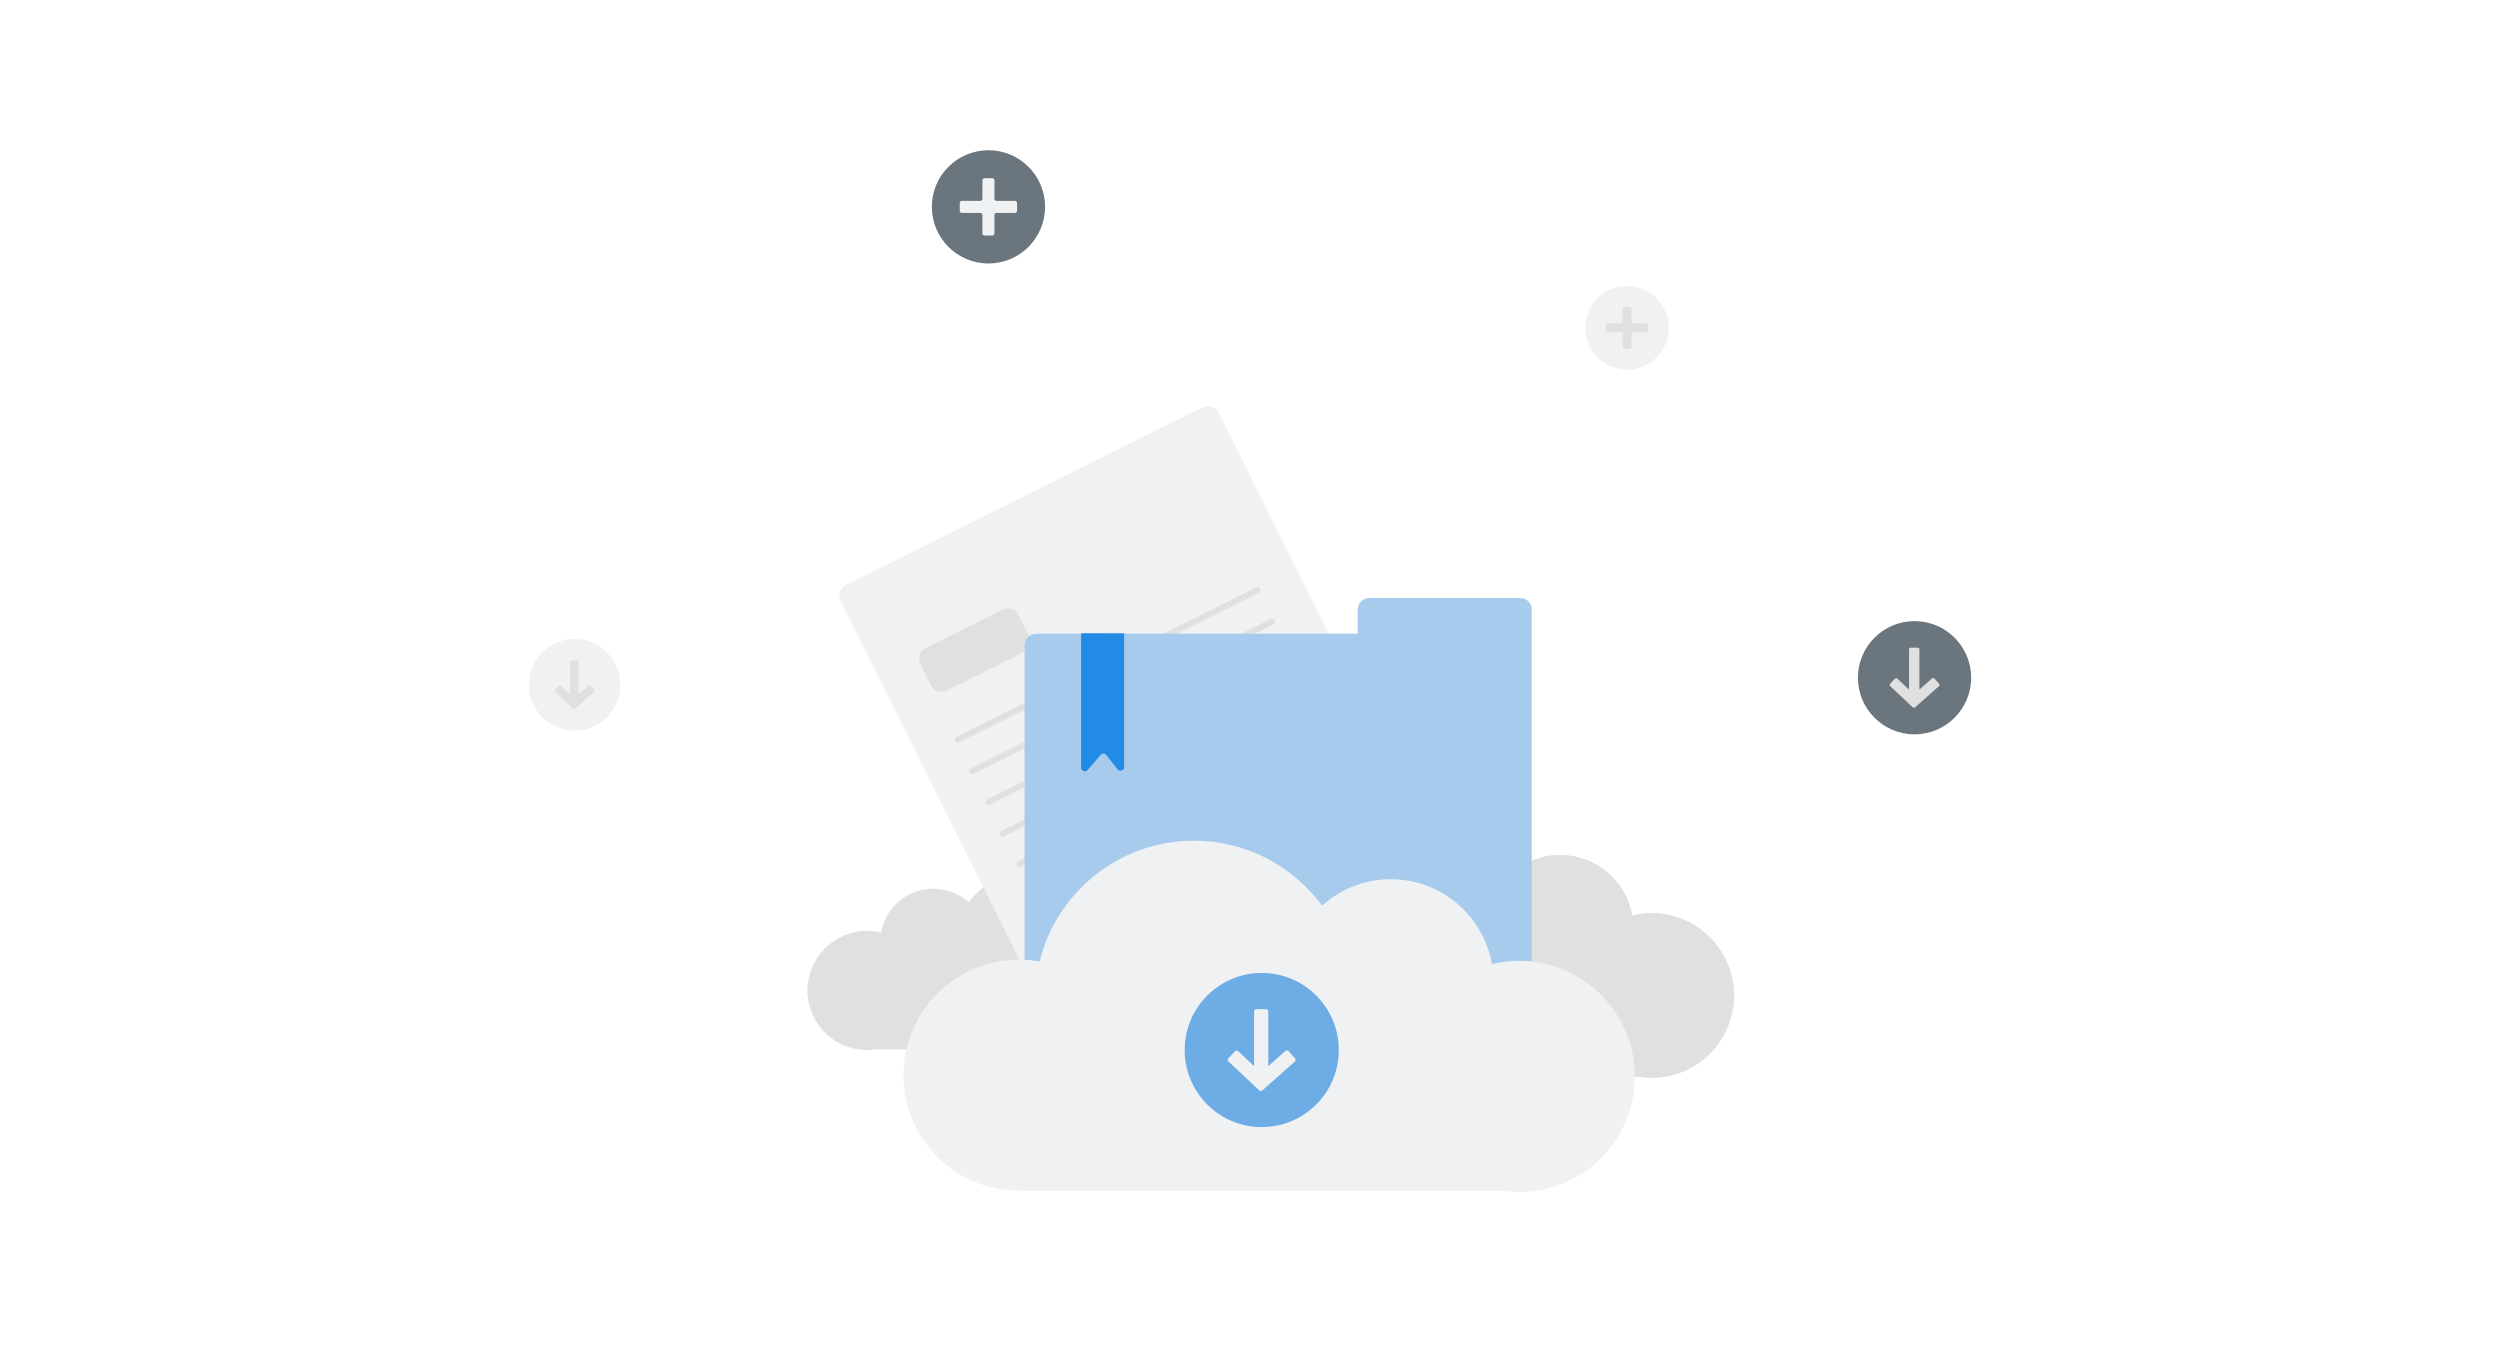 <svg width="416" height="224" viewBox="0 0 416 224" fill="none" xmlns="http://www.w3.org/2000/svg"><rect width="416" height="224" fill="white"></rect><path d="M288.552 165.656C288.552 173.222 282.417 179.367 274.841 179.367C274.16 179.367 273.489 179.318 272.838 179.219H215.487C207.921 179.219 201.775 173.084 201.775 165.508C201.775 157.932 207.911 151.796 215.487 151.796C216.325 151.796 217.134 151.865 217.933 152.013C219.955 143.787 227.393 137.681 236.241 137.681C242.486 137.681 248.019 140.719 251.452 145.385C253.613 143.431 256.473 142.248 259.61 142.248C265.618 142.248 270.609 146.598 271.605 152.319C272.641 152.063 273.726 151.935 274.851 151.935C282.417 151.935 288.562 158.07 288.562 165.646L288.552 165.656Z" fill="#E0E0E0"></path><path d="M134.353 164.807C134.353 170.282 138.792 174.721 144.266 174.721C144.76 174.721 145.243 174.682 145.717 174.613H187.216C192.691 174.613 197.13 170.174 197.13 164.699C197.13 159.224 192.691 154.785 187.216 154.785C186.614 154.785 186.022 154.835 185.45 154.943C183.98 148.985 178.604 144.576 172.202 144.576C167.684 144.576 163.68 146.775 161.204 150.149C159.645 148.738 157.573 147.88 155.305 147.88C150.954 147.88 147.344 151.027 146.624 155.17C145.874 154.983 145.085 154.894 144.276 154.894C138.802 154.894 134.363 159.333 134.363 164.807H134.353Z" fill="#E0E0E0"></path><path d="M202.782 68.65C202.298 67.673 201.114 67.278 200.138 67.762L197.435 69.113L189.622 73L140.754 97.355C140.291 97.592 139.926 97.996 139.768 98.499C139.6 98.993 139.64 99.535 139.877 100.008L176.976 174.465C177.213 174.928 177.618 175.293 178.111 175.451C178.604 175.619 179.147 175.579 179.62 175.343L239.003 145.75C239.467 145.513 239.832 145.108 239.99 144.615C240.158 144.122 240.118 143.579 239.881 143.106L208.641 80.418L208.473 80.497C208.473 80.221 208.404 79.934 208.276 79.688L202.772 68.65H202.782Z" fill="#EFF1F3"></path><path d="M159.398 123.042L209.282 98.184" stroke="#E0E0E0" stroke-linecap="round" stroke-linejoin="round"></path><path d="M161.795 128.309L211.679 103.451" stroke="#E0E0E0" stroke-linecap="round" stroke-linejoin="round"></path><path d="M164.478 133.459L214.362 108.6" stroke="#E0E0E0" stroke-linecap="round" stroke-linejoin="round"></path><path d="M166.875 138.726L216.759 113.868" stroke="#E0E0E0" stroke-linecap="round" stroke-linejoin="round"></path><path d="M169.637 143.816L219.521 118.958" stroke="#E0E0E0" stroke-linecap="round" stroke-linejoin="round"></path><path d="M172.034 149.094L221.918 124.235" stroke="#E0E0E0" stroke-linecap="round" stroke-linejoin="round"></path><path d="M174.658 154.262L224.542 129.404" stroke="#E0E0E0" stroke-linecap="round" stroke-linejoin="round"></path><path d="M177.055 159.53L226.939 134.672" stroke="#E0E0E0" stroke-linecap="round" stroke-linejoin="round"></path><path d="M170.337 108.521L157.543 114.894C156.567 115.387 155.383 114.983 154.89 114.016L153.134 110.484C152.651 109.508 153.045 108.324 154.022 107.831L166.826 101.459C167.802 100.965 168.986 101.37 169.469 102.337L171.225 105.868C171.718 106.845 171.314 108.028 170.337 108.521Z" fill="#E0E0E0"></path><path d="M254.895 101.429C254.895 100.926 254.698 100.443 254.333 100.078C253.978 99.722 253.494 99.515 252.981 99.515H227.837C227.334 99.515 226.851 99.713 226.486 100.078C226.13 100.433 225.923 100.916 225.923 101.429V105.454H172.409C171.906 105.454 171.423 105.651 171.058 106.016C170.703 106.371 170.495 106.854 170.495 107.367V164.028C170.495 164.531 170.693 165.015 171.058 165.38C171.413 165.735 171.896 165.942 172.409 165.942H252.962C253.465 165.942 253.948 165.745 254.313 165.38C254.668 165.025 254.875 164.541 254.875 164.028V101.439L254.895 101.429Z" fill="#A6CBED"></path><path d="M183.605 158.11C185.815 158.11 187.6 156.324 187.6 154.115C187.6 151.905 185.815 150.12 183.605 150.12C181.396 150.12 179.61 151.905 179.61 154.115C179.61 156.324 181.396 158.11 183.605 158.11Z" fill="#228BE6"></path><path d="M183.615 105.375H179.896V127.727C179.896 127.856 179.935 127.984 180.004 128.083C180.073 128.191 180.182 128.27 180.3 128.309C180.419 128.349 180.547 128.359 180.675 128.329C180.803 128.3 180.912 128.221 180.991 128.122L183.141 125.616C183.2 125.547 183.269 125.498 183.348 125.459C183.427 125.419 183.516 125.399 183.605 125.399C183.704 125.399 183.792 125.419 183.881 125.459C183.97 125.498 184.039 125.557 184.098 125.636L185.943 127.994C186.022 128.102 186.13 128.171 186.258 128.211C186.387 128.25 186.515 128.25 186.643 128.211C186.771 128.171 186.87 128.092 186.949 127.984C187.028 127.875 187.067 127.747 187.057 127.619V105.385H183.595L183.615 105.375Z" fill="#228BE6"></path><path d="M272.03 179.121C272.03 189.735 263.418 198.346 252.804 198.346C251.847 198.346 250.91 198.277 250.002 198.139H169.569C158.954 198.139 150.343 189.537 150.343 178.914C150.343 168.29 158.954 159.688 169.569 159.688C170.742 159.688 171.887 159.787 172.991 159.994C175.832 148.452 186.249 139.89 198.668 139.89C207.428 139.89 215.181 144.142 219.995 150.701C223.023 147.969 227.038 146.302 231.428 146.302C239.852 146.302 246.856 152.408 248.257 160.428C249.716 160.073 251.236 159.885 252.804 159.885C263.418 159.885 272.03 168.487 272.03 179.111V179.121Z" fill="#EFF1F3"></path><path d="M209.953 187.545C217.035 187.545 222.777 181.804 222.777 174.721C222.777 167.639 217.035 161.898 209.953 161.898C202.871 161.898 197.129 167.639 197.129 174.721C197.129 181.804 202.871 187.545 209.953 187.545Z" fill="#6EACE5"></path><path d="M215.457 176.645L210.061 181.439C209.913 181.577 209.677 181.567 209.529 181.439L204.429 176.635C204.271 176.487 204.261 176.24 204.409 176.082L205.484 174.938C205.632 174.78 205.879 174.771 206.037 174.918L208.68 177.414V168.309C208.68 168.092 208.858 167.915 209.075 167.915H210.643C210.86 167.915 211.038 168.092 211.038 168.309V177.414L213.879 174.889C214.037 174.741 214.293 174.761 214.431 174.918L215.477 176.092C215.625 176.25 215.605 176.497 215.447 176.645H215.457Z" fill="#EFF1F3"></path><path d="M95.615 121.562C99.821 121.562 103.231 118.153 103.231 113.947C103.231 109.741 99.821 106.332 95.615 106.332C91.409 106.332 88 109.741 88 113.947C88 118.153 91.409 121.562 95.615 121.562Z" fill="#EFF1F3"></path><path d="M98.88 115.081L95.675 117.932C95.586 118.011 95.448 118.011 95.359 117.932L92.331 115.081C92.242 114.992 92.232 114.845 92.331 114.756L92.972 114.075C93.061 113.986 93.209 113.976 93.297 114.075L94.866 115.555V110.149C94.866 110.021 94.974 109.912 95.103 109.912H96.04C96.168 109.912 96.276 110.021 96.276 110.149V115.555L97.963 114.055C98.062 113.967 98.21 113.976 98.289 114.075L98.91 114.775C98.999 114.874 98.989 115.022 98.89 115.101L98.88 115.081Z" fill="#E0E0E0"></path><path d="M318.58 122.194C323.782 122.194 328 117.976 328 112.773C328 107.57 323.782 103.353 318.58 103.353C313.377 103.353 309.159 107.57 309.159 112.773C309.159 117.976 313.377 122.194 318.58 122.194Z" fill="#6A757E"></path><path d="M322.634 114.184L318.668 117.705C318.56 117.804 318.392 117.804 318.284 117.705L314.535 114.174C314.417 114.065 314.417 113.878 314.525 113.769L315.315 112.931C315.423 112.813 315.61 112.813 315.719 112.921L317.662 114.756V108.058C317.662 107.9 317.79 107.772 317.948 107.772H319.102C319.26 107.772 319.389 107.9 319.389 108.058V114.746L321.48 112.891C321.598 112.783 321.786 112.793 321.884 112.911L322.654 113.769C322.762 113.888 322.752 114.065 322.634 114.174V114.184Z" fill="#E0E0E0"></path><path d="M164.478 43.841C169.681 43.841 173.899 39.623 173.899 34.42C173.899 29.218 169.681 25 164.478 25C159.276 25 155.058 29.218 155.058 34.42C155.058 39.623 159.276 43.841 164.478 43.841Z" fill="#6A757E"></path><path d="M168.907 33.424H165.81C165.622 33.424 165.474 33.276 165.474 33.089V29.991C165.474 29.804 165.326 29.656 165.139 29.656H163.807C163.62 29.656 163.472 29.804 163.472 29.991V33.089C163.472 33.276 163.324 33.424 163.137 33.424H160.039C159.852 33.424 159.704 33.572 159.704 33.76V35.091C159.704 35.279 159.852 35.427 160.039 35.427H163.137C163.324 35.427 163.472 35.575 163.472 35.762V38.859C163.472 39.047 163.62 39.195 163.807 39.195H165.139C165.326 39.195 165.474 39.047 165.474 38.859V35.762C165.474 35.575 165.622 35.427 165.81 35.427H168.907C169.095 35.427 169.243 35.279 169.243 35.091V33.76C169.243 33.572 169.095 33.424 168.907 33.424Z" fill="#EFF1F3"></path><path d="M270.737 61.508C274.578 61.508 277.692 58.394 277.692 54.554C277.692 50.713 274.578 47.599 270.737 47.599C266.897 47.599 263.783 50.713 263.783 54.554C263.783 58.394 266.897 61.508 270.737 61.508Z" fill="#EFF1F3"></path><path d="M274.002 53.824H271.724C271.586 53.824 271.477 53.715 271.477 53.577V51.298C271.477 51.16 271.369 51.052 271.231 51.052H270.254C270.116 51.052 270.007 51.16 270.007 51.298V53.577C270.007 53.715 269.899 53.824 269.761 53.824H267.482C267.344 53.824 267.235 53.932 267.235 54.07V55.047C267.235 55.185 267.344 55.293 267.482 55.293H269.761C269.899 55.293 270.007 55.402 270.007 55.54V57.819C270.007 57.957 270.116 58.065 270.254 58.065H271.231C271.369 58.065 271.477 57.957 271.477 57.819V55.54C271.477 55.402 271.586 55.293 271.724 55.293H274.002C274.141 55.293 274.249 55.185 274.249 55.047V54.07C274.249 53.932 274.141 53.824 274.002 53.824Z" fill="#E0E0E0"></path></svg>